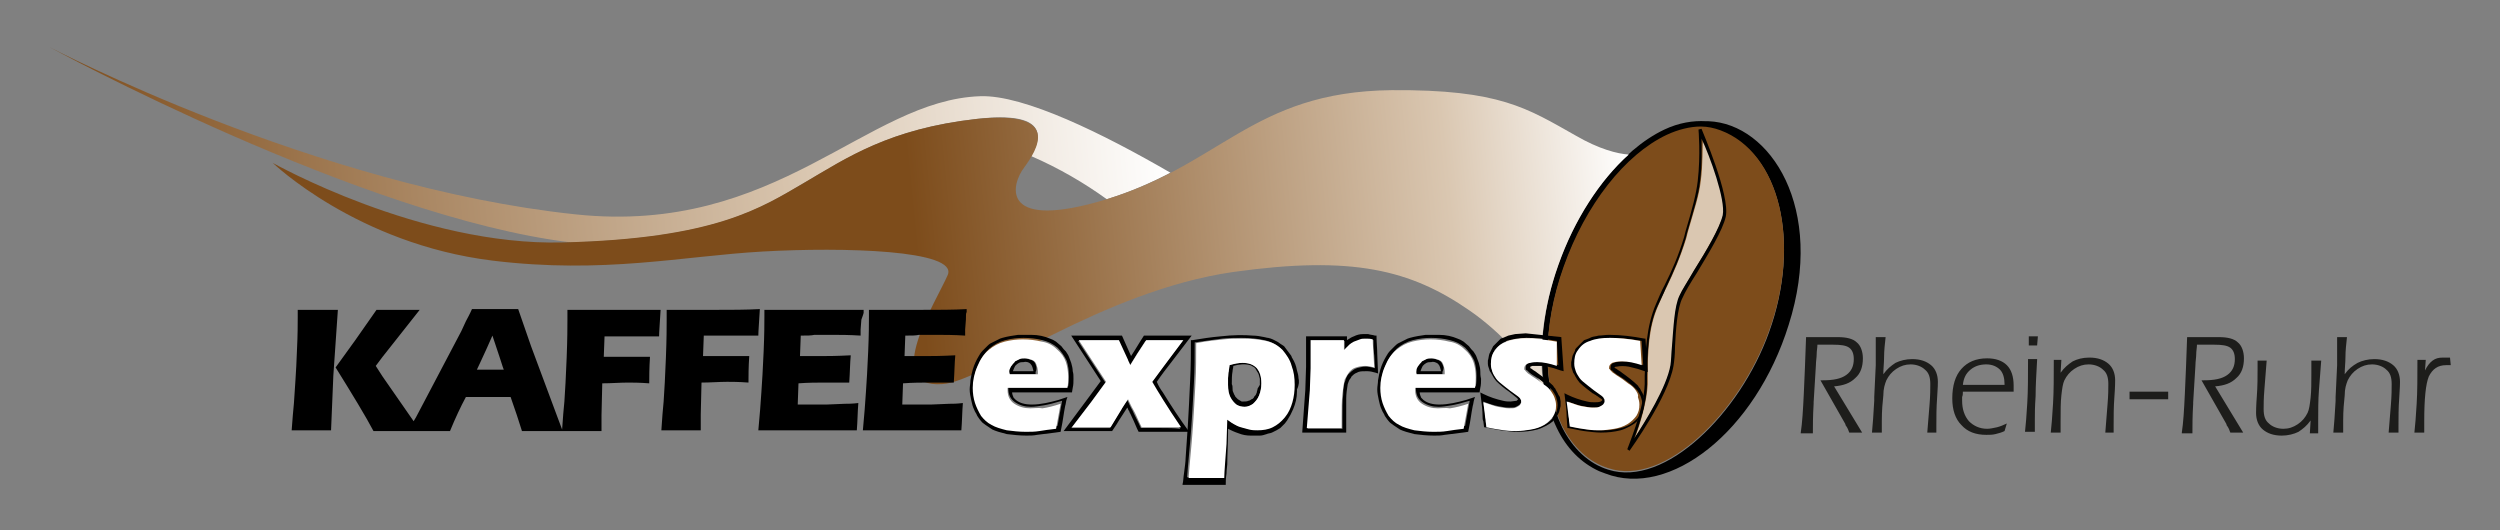 <?xml version="1.0" encoding="utf-8"?>
<!-- Generator: Adobe Illustrator 28.7.1, SVG Export Plug-In . SVG Version: 9.03 Build 54978)  -->
<svg version="1.1" id="Ebene_1" xmlns="http://www.w3.org/2000/svg" xmlns:xlink="http://www.w3.org/1999/xlink" x="0px" y="0px"
	 width="330px" height="70px" viewBox="0 0 330 70" style="enable-background:new 0 0 330 70;" xml:space="preserve">
<rect x="0" y="0" width="330" height="70" fill="#808080" stroke="none"/>
<style type="text/css">
	.st0{fill:#7D4C1B;}
	.st1{fill:url(#SVGID_1_);}
	.st2{fill:url(#SVGID_00000181798328859831507690000010157947378307115166_);}
	.st3{fill:#DAC7B1;}
	.st4{fill:#FFFFFF;}
	.st5{fill:#1D1D1B;}
</style>
<g>
	<g>
		<path d="M225.5,16c-0.1,0-0.2,0-0.3,0c-1.7-0.1-3.6,0.2-5.5,1.1c-5.7,2.7-11,9.5-14,17.8c-2.8,8-2.9,16-0.2,21.6
			c1.3,2.7,3.2,4.6,5.6,5.7c0.3,0.1,0.5,0.2,0.8,0.3c8.5,3.3,19.8-5.5,24.2-19.6C241,27.5,233.7,16.3,225.5,16z M233.5,43.9
			c-3.8,10.6-13.7,20.5-21.2,18.1c-2.6-0.8-4.7-2.8-6.1-5.6c-2.6-5.4-2.6-13.2,0.2-21c2.9-8.2,8.1-14.8,13.6-17.4
			c1.6-0.7,3.1-1.1,4.5-1.1c0.9,0,1.8,0.2,2.6,0.5C234.9,20.1,237.8,32,233.5,43.9z"/>
		<path class="st0" d="M227.1,17.2c-0.8-0.3-1.7-0.5-2.6-0.5c-1.4,0-3,0.4-4.5,1.1c-5.5,2.6-10.7,9.2-13.6,17.4
			c-2.8,7.8-2.8,15.6-0.2,21c1.4,2.8,3.5,4.8,6.1,5.6c7.5,2.5,17.4-7.5,21.2-18.1C237.8,32,234.9,20.1,227.1,17.2z"/>
		<g>
			<linearGradient id="SVGID_1_" gradientUnits="userSpaceOnUse" x1="7.563" y1="23.139" x2="153.075" y2="8.56">
				<stop  offset="0" style="stop-color:#7D4C1B"/>
				<stop  offset="0.676" style="stop-color:#DAC7B1"/>
				<stop  offset="1" style="stop-color:#FFFFFF"/>
			</linearGradient>
			<path class="st1" d="M106.2,24.1c5.7-3.3,11.2-7.1,22.7-8.4c9.4-1.1,8.7,2.4,7.2,4.9c3.7,1.6,7.1,3.6,10,5.7
				c3.2-1,5.9-2.2,8.4-3.5c-8.8-5.1-19.3-10.3-25.1-10.1c-15.1,0.5-26.8,18.4-53.4,15.6C41.7,24.7,6.5,6.2,6.5,6.2
				S47.8,28.7,75.4,32C94.7,31.4,100.6,27.4,106.2,24.1z"/>
			
				<linearGradient id="SVGID_00000058567848447031191680000012525674401424964283_" gradientUnits="userSpaceOnUse" x1="37.462" y1="44.485" x2="215.608" y2="26.636">
				<stop  offset="0.47" style="stop-color:#7D4C1B"/>
				<stop  offset="0.865" style="stop-color:#DAC7B1"/>
				<stop  offset="1" style="stop-color:#FFFFFF"/>
			</linearGradient>
			<path style="fill:url(#SVGID_00000058567848447031191680000012525674401424964283_);" d="M205.7,35c2.1-6,5.5-11.2,9.3-14.6
				c-1.5-0.1-3.9-0.7-7-2.5c-6.4-3.6-10-6.1-24.3-6c-18.7,0.2-22.6,10.3-39,14.8c-12.7,3.5-11.2-2.4-9.5-4.6
				c1.6-2.2,5.2-7.6-6.3-6.4c-11.5,1.3-17.1,5.1-22.7,8.4c-5.7,3.3-11.7,7.4-31.9,7.9c-18.8,0.5-38.3-10.5-38.3-10.5
				S47.1,32.2,65,34.4c14.7,1.8,25.1-0.6,35.7-1.2c10.6-0.6,25.8-0.2,24.4,3.1c-1.4,3.3-8.9,15-0.7,14.4c5.3-0.3,21-12.3,38.4-14.8
				c15.7-2.2,23.4-0.3,31.2,5.1c4.2,2.9,7.5,6.8,9.7,9.9C203.1,46.1,203.7,40.6,205.7,35z"/>
			<g>
				<path class="st3" d="M224.5,23.9c-0.2,1.8-0.8,3.6-1.7,6.7l-0.2,0.8c-0.8,2.6-1.6,4.4-2.6,6.5c-0.4,0.7-0.7,1.5-1.1,2.4
					c-1.3,2.9-1.4,6.2-1.4,9.3c0,0.4,0,0.7,0,1.1c-0.1,2.3-1,5.3-1.7,7.1c1.5-2.3,4.3-6.7,4.8-9.7c0.1-0.5,0.1-1.4,0.2-2.5
					c0.2-2.3,0.3-5.2,1-6.7c0.3-0.7,1.1-1.9,1.9-3.3c1.5-2.5,3.4-5.6,3.8-7.3c0.5-2-1.7-7.8-2.7-10.2
					C224.7,19.5,224.8,21.7,224.5,23.9z"/>
				<path d="M224.6,17l-0.4,0.1c0,0,0.3,3.3-0.1,6.8c-0.2,1.7-0.7,3.6-1.6,6.6l-0.2,0.8c-0.8,2.6-1.6,4.4-2.6,6.4
					c-0.4,0.7-0.7,1.5-1.1,2.4c-1.3,3-1.4,6.3-1.5,9.5c0,0.4,0,0.7,0,1.1c-0.1,3.4-2.3,8.5-2.3,8.6l0.3,0.2
					c0.2-0.3,5.1-7.1,5.8-11.2c0.1-0.6,0.2-1.5,0.2-2.5c0.1-2.2,0.3-5.2,1-6.5c0.3-0.7,1-1.9,1.9-3.3c1.5-2.5,3.4-5.6,3.8-7.4
					C228.4,25.8,224.7,17.3,224.6,17z M227.4,28.4c-0.4,1.7-2.2,4.8-3.8,7.3c-0.8,1.4-1.6,2.6-1.9,3.3c-0.7,1.4-0.8,4.3-1,6.7
					c-0.1,1-0.1,1.9-0.2,2.5c-0.5,2.9-3.3,7.4-4.8,9.7c0.7-1.8,1.7-4.9,1.7-7.1c0-0.4,0-0.7,0-1.1c0.1-3.2,0.1-6.4,1.4-9.3
					c0.4-0.9,0.8-1.6,1.1-2.4c1-2.1,1.8-3.9,2.6-6.5l0.2-0.8c0.9-3.1,1.5-4.9,1.7-6.7c0.3-2.3,0.2-4.4,0.2-5.7
					C225.7,20.6,227.8,26.4,227.4,28.4z"/>
			</g>
			<path d="M216.9,52.1c-0.1-0.3-0.3-0.5-0.4-0.8c-0.1-0.1-0.2-0.2-0.3-0.4c-0.6-0.6-1.4-1.2-2.1-1.7c-0.2-0.2-0.5-0.3-0.7-0.5
				l-0.2-0.1c0,0-0.1-0.1-0.1-0.1c0,0,0,0,0,0c0.1-0.1,0.2-0.1,0.3-0.1c0.5-0.1,1-0.1,1.6,0c0.4,0.1,0.8,0.2,1.2,0.3
				c0.3,0.1,0.6,0.2,0.9,0.3l0.4,0.1l-0.3-4.4l-0.1,0c-1.6-0.3-3.1-0.5-4.7-0.5c-0.5,0-1,0.1-1.4,0.1c-0.3,0.1-0.6,0.1-0.9,0.2
				c-0.2,0.1-0.4,0.2-0.7,0.3l-0.3,0.1l-0.2,0.2l-0.2,0.2l-0.2,0.2l-0.2,0.2l-0.2,0.2c-0.1,0.1-0.2,0.2-0.2,0.4
				c-0.1,0.2-0.2,0.4-0.3,0.6c-0.1,0.3-0.1,0.6-0.2,0.9c0,0.1,0,0.3,0,0.4c0,0.3,0.1,0.5,0.2,0.8c0,0.1,0.1,0.3,0.2,0.4
				c0.1,0.2,0.2,0.4,0.4,0.7c0.1,0.1,0.2,0.3,0.3,0.4c0.5,0.5,1.2,1,1.7,1.4l0.2,0.1c0.1,0.1,0.2,0.1,0.3,0.2
				c0.2,0.1,0.4,0.3,0.6,0.4l0,0c0.1,0.1,0.2,0.1,0.2,0.2c0,0.1-0.1,0.1-0.2,0.2c-0.3,0.1-0.5,0.1-0.8,0.1c-0.3,0-0.6,0-1-0.1
				c-0.9-0.2-1.8-0.5-2.6-0.9l-0.4-0.2l0.1,0.8c0.1,0.8,0.2,1.6,0.2,2.4l0.1,1.4l0.1,0c0.6,0.1,1.4,0.3,2.1,0.4
				c0.8,0.1,1.6,0.2,2.2,0.2c1,0,1.8-0.1,2.6-0.3c0.4-0.1,0.8-0.3,1.2-0.5c0.2-0.1,0.3-0.2,0.5-0.3l0.4-0.3l0.3-0.4l0.3-0.4l0.2-0.4
				l0.1-0.4l0.1-0.4c0-0.2,0-0.4,0-0.6c0-0.2,0-0.4-0.1-0.6C217,52.4,217,52.2,216.9,52.1z M211.4,56.8c-0.4,0-1,0-1.7-0.1
				c-0.7-0.1-1.4-0.2-2.3-0.4c0-0.3-0.1-0.7-0.1-1c0-0.4-0.1-0.9-0.2-1.5l-0.1-0.8c0.7,0.3,1.4,0.5,1.9,0.6c0.5,0.1,1,0.2,1.5,0.2
				c0.4,0,0.7,0,0.9-0.1c0.2-0.1,0.4-0.2,0.5-0.3c0.1-0.1,0.2-0.3,0.2-0.4c0-0.1,0-0.2-0.1-0.4c-0.1-0.1-0.3-0.3-0.5-0.5
				c-0.6-0.5-1.2-0.9-1.6-1.2c-0.5-0.4-0.8-0.7-1.1-1c-0.2-0.3-0.4-0.6-0.5-0.9c-0.1-0.3-0.2-0.7-0.2-1c0-0.6,0.2-1.2,0.5-1.8
				c0.4-0.5,0.9-0.9,1.6-1.2c0.7-0.2,1.6-0.4,2.6-0.4c1,0,2.4,0.1,4,0.4l0.2,3.2c-0.9-0.4-1.8-0.5-2.6-0.5c-0.6,0-1,0.1-1.3,0.2
				c-0.3,0.1-0.4,0.3-0.4,0.6c0,0.1,0,0.2,0,0.2c0,0.1,0.1,0.2,0.2,0.2c0.1,0.1,0.2,0.2,0.3,0.3c0.1,0.1,0.4,0.3,0.9,0.6
				c0.5,0.3,0.8,0.6,1.1,0.8c0.4,0.3,0.7,0.6,1,0.9c0.2,0.3,0.4,0.6,0.5,0.9c0.1,0.3,0.2,0.7,0.2,1c0,0.5-0.1,1-0.4,1.5
				c-0.3,0.4-0.7,0.8-1.2,1.1c-0.5,0.3-1.1,0.5-1.7,0.6C212.7,56.8,212.1,56.8,211.4,56.8z"/>
			<path d="M153.5,51.8c-0.3-0.4-0.6-0.9-0.8-1.4c0.6-0.9,1.3-1.8,2-2.7l2.6-3.4l-1.3,0c-1.8,0-3.4,0-5,0l0,0l0,0
				c-0.6,0.9-1.1,1.8-1.7,2.7l-1.2-2.7l0,0l-0.1,0c-0.3,0-0.5,0-0.8,0c-1.9,0-3.9,0-5.6,0l-0.2,0l3.9,6l-1.7,2.3l-3.2,4.3l0.6,0
				c0.9,0,1.8,0,2.7,0c1.1,0,2.1,0,3.1,0l0,0l0,0c0.2-0.3,0.4-0.6,0.6-0.9c0.4-0.7,0.9-1.4,1.4-2.2c0.1,0.1,0.1,0.3,0.2,0.4
				c0.1,0.1,0.1,0.3,0.2,0.4c0.3,0.6,0.6,1.3,0.9,2l0.2,0.4l0.1,0c0.7,0,1.6,0,2.5,0c1.3,0,2.6,0,3.9,0l0.2,0l-0.1-0.1
				C155.8,55.4,154.6,53.6,153.5,51.8z M153.3,56.5c-1,0-1.9,0-2.7,0c-0.5-1.1-0.9-1.8-1.1-2.3c-0.3-0.5-0.5-1-0.7-1.4l-0.4,0.6
				c-0.1,0.2-0.3,0.5-0.5,0.8l-1.4,2.3c-0.8,0-1.6,0-2.4,0c-0.9,0-1.8,0-2.7,0l2.6-3.4l1.9-2.6l-3.6-5.5c1.1,0,2.1,0,2.8,0
				c1,0,1.8,0,2.5,0l1.2,2.6c0.1,0.2,0.2,0.4,0.3,0.7c0.6-1,1.3-2.1,2.1-3.3c0.7,0,1.5,0,2.4,0c0.9,0,1.7,0,2.5,0l-1.8,2.4
				c-0.4,0.5-1.1,1.5-2.3,3.1c0.7,1.2,2,3.2,3.8,6.1C155,56.5,154.2,56.5,153.3,56.5z"/>
			<path d="M205.7,52.1c-0.1-0.3-0.3-0.5-0.4-0.8c-0.1-0.1-0.2-0.2-0.3-0.4c-0.6-0.6-1.4-1.2-2.1-1.7c-0.2-0.2-0.5-0.3-0.7-0.5
				l-0.2-0.1l0-0.2c0.1,0,0.2-0.1,0.3-0.1l1.6,0l1.2,0.3c0.3,0.1,0.6,0.2,0.9,0.3l0.4,0.1l-0.3-4.4l0-0.1l-4.7-0.5l-1.4,0.1
				l-0.9,0.2l-0.7,0.3l-0.3,0.1l-0.2,0.2l-0.2,0.2l-0.2,0.2l-0.2,0.2l-0.2,0.2l-0.2,0.4l-0.3,0.6c-0.1,0.3-0.1,0.6-0.2,0.9
				c0,0.1,0,0.3,0,0.4c0,0.3,0.1,0.5,0.2,0.8c0,0.1,0.1,0.3,0.2,0.4l0.4,0.7c0.1,0.1,0.2,0.3,0.3,0.4c0.5,0.5,1.1,1,1.7,1.4l1,0.8
				l0,0c0.1,0.1,0.1,0.1,0.2,0.2l-0.2,0.2l-0.8,0.1c-0.3,0-0.6,0-1-0.1c-0.9-0.2-1.8-0.5-2.6-0.9l-0.4-0.2l0.1,0.8
				c0.1,0.8,0.2,1.6,0.2,2.4c0,0.2,0,0.4,0.1,0.6l0.1,0.8l0.1,0c0.6,0.1,1.4,0.3,2.1,0.4c0.8,0.1,1.6,0.2,2.2,0.2
				c1,0,1.8-0.1,2.6-0.3c0.4-0.1,0.8-0.3,1.2-0.5l0.5-0.3l0.4-0.3l0.3-0.4l0.3-0.4l0.2-0.4l0.1-0.4l0.1-0.4l0-0.6l-0.1-0.6
				L205.7,52.1z M200.2,56.8c-0.4,0-1,0-1.7-0.1c-0.7-0.1-1.4-0.2-2.3-0.4c0-0.3-0.1-0.7-0.1-1c0-0.4-0.1-0.9-0.2-1.5l-0.1-0.8
				c0.7,0.3,1.4,0.5,1.9,0.6c0.5,0.1,1,0.2,1.5,0.2c0.4,0,0.7,0,0.9-0.1c0.2-0.1,0.4-0.2,0.5-0.3c0.1-0.1,0.2-0.3,0.2-0.4
				c0-0.1,0-0.2-0.1-0.4c-0.1-0.1-0.3-0.3-0.5-0.5c-0.6-0.5-1.2-0.9-1.6-1.2c-0.5-0.4-0.8-0.7-1.1-1c-0.2-0.3-0.4-0.6-0.5-0.9
				c-0.1-0.3-0.2-0.7-0.2-1c0-0.6,0.2-1.2,0.5-1.8c0.4-0.5,0.9-0.9,1.6-1.2c0.7-0.2,1.6-0.4,2.6-0.4c1,0,2.4,0.1,4,0.4l0.2,3.2
				c-0.9-0.4-1.8-0.5-2.6-0.5c-0.6,0-1,0.1-1.3,0.2c-0.3,0.1-0.4,0.3-0.4,0.6c0,0.1,0,0.2,0,0.2c0,0.1,0.1,0.2,0.2,0.2
				c0.1,0.1,0.2,0.2,0.3,0.3c0.1,0.1,0.4,0.3,0.9,0.6c0.5,0.3,0.8,0.6,1.1,0.8c0.4,0.3,0.7,0.6,1,0.9c0.2,0.3,0.4,0.6,0.5,0.9
				c0.1,0.3,0.2,0.7,0.2,1c0,0.5-0.1,1-0.4,1.5c-0.3,0.4-0.7,0.8-1.2,1.1c-0.5,0.3-1.1,0.5-1.7,0.6
				C201.5,56.8,200.9,56.8,200.2,56.8z"/>
			<path d="M181.8,46.8c0-0.8-0.1-1.6-0.1-2.4l0-0.1l-0.2,0c-0.3-0.1-0.6-0.1-0.9-0.2c-0.2,0-0.5,0-0.7,0c-0.4,0-0.8,0.1-1.2,0.3
				c-0.3,0.1-0.6,0.3-0.9,0.5l0-0.5l-0.2,0c-0.5,0-1,0-1.5,0c-1.2,0-2.5,0-3.6,0l-0.1,0l0,0.1c0,0.6,0,1.2,0,1.8c0,0.6,0,1.3,0,2.1
				l-0.1,3.1l-0.4,5.5l0,0.1l0.2,0c0.8,0,1.6,0,2.4,0c1,0,2.1,0,3.1,0l0.1,0l0-1c0-1.1,0-2.2,0-3.5c0-0.6,0.1-1.3,0.2-1.9
				c0.1-0.3,0.2-0.6,0.4-0.8l0.1-0.2c0.2-0.2,0.4-0.4,0.7-0.5l0.2-0.1c0.3-0.1,0.6-0.1,1-0.1l0.2,0c0.4,0,0.7,0.1,1.1,0.2l0.3,0.1
				L181.8,46.8z M177.6,50.2c-0.2,0.4-0.3,1-0.3,1.9c-0.1,0.9-0.1,1.9-0.1,3c0,0.4,0,0.9,0,1.5c-0.7,0-1.5,0-2.2,0
				c-0.7,0-1.5,0-2.4,0l0.4-5l0.1-2.9c0-0.5,0-1.1,0-1.6c0-0.5,0-1.2,0-2.1c0.9,0,1.6,0,2.2,0c0.6,0,1.4,0,2.2,0l0,1.3
				c0.3-0.3,0.5-0.6,0.7-0.7c0.2-0.2,0.4-0.3,0.6-0.4c0.2-0.1,0.5-0.2,0.8-0.3c0.3-0.1,0.5-0.1,0.8-0.1c0.3,0,0.6,0,0.9,0.1
				c0,0.8,0,1.5,0.1,2l0.1,1.7c-0.4-0.1-0.8-0.2-1.2-0.2c-0.5,0-0.8,0.1-1.2,0.2c-0.3,0.1-0.6,0.3-0.9,0.6
				C177.9,49.4,177.7,49.8,177.6,50.2z"/>
			<g>
				<path d="M165.9,48.6c-0.4-0.5-1-0.7-1.9-0.7c-0.5,0-1.1,0.1-1.7,0.3c-0.1,0.3-0.1,0.6-0.1,0.8c0,0.2,0,0.5-0.1,0.9
					c0,0.4,0,0.7,0,0.9c0,0.6,0.1,1.1,0.3,1.6c0.2,0.4,0.5,0.7,0.8,1c0.3,0.2,0.7,0.3,1.1,0.3c0.4,0,0.8-0.1,1.1-0.4
					c0.3-0.2,0.6-0.6,0.8-1.1c0.2-0.5,0.3-1,0.3-1.6C166.5,49.7,166.3,49.1,165.9,48.6z M166,51.3c0,0.2-0.1,0.3-0.1,0.5
					c-0.1,0.2-0.1,0.3-0.2,0.4c-0.1,0.1-0.2,0.2-0.2,0.3c-0.1,0.1-0.2,0.2-0.3,0.2c-0.1,0.1-0.3,0.2-0.4,0.2
					c-0.2,0.1-0.4,0.1-0.7,0.1l-0.2,0c-0.2-0.1-0.3-0.2-0.5-0.3l-0.2-0.2c-0.1-0.1-0.2-0.2-0.2-0.3c-0.1-0.1-0.1-0.2-0.2-0.4
					c-0.1-0.2-0.1-0.3-0.1-0.5c0-0.2,0-0.4-0.1-0.6c0-0.6,0-1.2,0.1-1.7c0-0.2,0.1-0.5,0.1-0.7c0.7-0.2,1.5-0.3,2.2-0.1
					c0.1,0,0.2,0.1,0.4,0.2c0.2,0.1,0.3,0.2,0.4,0.4c0.1,0.2,0.2,0.3,0.3,0.5c0.1,0.2,0.1,0.4,0.2,0.7c0,0.3,0,0.5,0,0.8L166,51.3z"
					/>
			</g>
			<path d="M171.4,49.9c0-0.3-0.1-0.7-0.2-1c-0.1-0.6-0.3-1.1-0.6-1.6c-0.1-0.1-0.1-0.3-0.2-0.4c-0.3-0.4-0.6-0.8-0.9-1.2l-0.3-0.2
				c-0.2-0.1-0.4-0.3-0.6-0.4c-0.4-0.2-0.7-0.4-1.2-0.5c-0.2,0-0.4-0.1-0.5-0.1c-0.5-0.1-1-0.2-1.5-0.2c-1.2-0.1-2.6-0.1-4.3,0.1
				c-1.2,0.1-2.5,0.3-3.7,0.5l-0.2,0l0,0.1c0,1.4,0,3.3-0.1,5.2c-0.1,2.2-0.2,4.3-0.3,5.9c-0.1,1.5-0.2,3-0.3,4.4
				c0,0.4-0.1,1.1-0.2,1.9c-0.1,0.6-0.1,1.2-0.2,1.5l0,0.1l0.5,0c0.5,0,1,0,1.6,0c1.1,0,2.3,0,3.4,0l0.2,0v-0.1c0-0.2,0-0.8,0.1-1.4
				c0-0.5,0.1-1,0.1-1.2c0-1.3,0.1-2.7,0.1-4l0-0.7c0.4,0.2,0.8,0.4,1.4,0.6c0.5,0.2,1,0.3,1.6,0.3c0.4,0,0.8,0,1.2,0
				c0.3,0,0.6-0.1,0.9-0.2c0.2-0.1,0.5-0.1,0.7-0.2c0.2-0.1,0.4-0.2,0.6-0.3l0.5-0.3c0.2-0.2,0.4-0.4,0.6-0.6l0.3-0.4
				c0.1-0.2,0.2-0.3,0.3-0.5c0.2-0.3,0.3-0.6,0.5-1c0.3-0.7,0.5-1.5,0.5-2.3l0-0.3C171.5,50.8,171.5,50.3,171.4,49.9z M161.7,58.5
				c-0.1,1.5-0.3,3.8-0.3,4.5c-0.9,0-1.6,0-2.3,0c-0.5,0-1.3,0-2.4,0c0.1-1.5,0.4-4.4,0.5-5.9c0.2-2.6,0.3-4.9,0.4-6.6
				c0.1-1.8,0.1-3.6,0.1-5.3c1.5-0.2,2.7-0.4,3.6-0.5c0.9-0.1,1.7-0.1,2.6-0.1c1.1,0,2.1,0.1,3,0.3c0.9,0.2,1.7,0.6,2.2,1.2
				c0.6,0.6,1,1.3,1.3,2.1c0.3,0.8,0.4,1.6,0.4,2.5c0,0.8-0.1,1.6-0.3,2.3c-0.2,0.7-0.6,1.4-1,2c-0.5,0.6-1,1-1.6,1.3
				c-0.6,0.3-1.3,0.4-2,0.4c-0.4,0-0.8,0-1.1-0.1c-0.4-0.1-0.8-0.2-1.1-0.3c-0.4-0.1-0.7-0.3-0.9-0.4c-0.2-0.1-0.5-0.3-0.9-0.6
				L161.7,58.5z"/>
			<path class="st4" d="M205.5,45.1c-1.6-0.3-3-0.4-4-0.4c-1,0-1.9,0.1-2.6,0.4c-0.7,0.2-1.2,0.6-1.6,1.2c-0.4,0.5-0.5,1.1-0.5,1.8
				c0,0.4,0.1,0.7,0.2,1c0.1,0.3,0.3,0.6,0.5,0.9c0.2,0.3,0.6,0.6,1.1,1c0.5,0.4,1,0.8,1.6,1.2c0.3,0.2,0.5,0.4,0.5,0.5
				c0.1,0.1,0.1,0.2,0.1,0.4c0,0.1-0.1,0.3-0.2,0.4c-0.1,0.1-0.3,0.2-0.5,0.3c-0.2,0.1-0.5,0.1-0.9,0.1c-0.4,0-0.9-0.1-1.5-0.2
				c-0.5-0.1-1.2-0.4-1.9-0.6l0.1,0.8c0.1,0.6,0.1,1.1,0.2,1.5c0,0.4,0.1,0.7,0.1,1c0.9,0.2,1.6,0.3,2.3,0.4
				c0.7,0.1,1.2,0.1,1.7,0.1c0.6,0,1.3-0.1,1.9-0.2c0.6-0.1,1.2-0.3,1.7-0.6c0.5-0.3,0.9-0.7,1.2-1.1c0.3-0.5,0.4-0.9,0.4-1.5
				c0-0.4-0.1-0.7-0.2-1c-0.1-0.3-0.3-0.6-0.5-0.9c-0.2-0.3-0.5-0.6-1-0.9c-0.3-0.2-0.6-0.5-1.1-0.8c-0.5-0.3-0.7-0.5-0.9-0.6
				c-0.1-0.1-0.2-0.2-0.3-0.3c-0.1-0.1-0.1-0.2-0.2-0.2c0-0.1,0-0.2,0-0.2c0-0.2,0.1-0.4,0.4-0.6c0.3-0.1,0.7-0.2,1.3-0.2
				c0.8,0,1.7,0.2,2.6,0.5L205.5,45.1z"/>
			<path class="st4" d="M215.9,51.5c-0.2-0.3-0.5-0.6-1-0.9c-0.3-0.2-0.6-0.5-1.1-0.8c-0.5-0.3-0.7-0.5-0.9-0.6
				c-0.1-0.1-0.2-0.2-0.3-0.3c-0.1-0.1-0.1-0.2-0.2-0.2c0-0.1,0-0.2,0-0.2c0-0.2,0.1-0.4,0.4-0.6c0.3-0.1,0.7-0.2,1.3-0.2
				c0.8,0,1.7,0.2,2.6,0.5l-0.2-3.2c-1.6-0.3-3-0.4-4-0.4c-1,0-1.9,0.1-2.6,0.4c-0.7,0.2-1.2,0.6-1.6,1.2c-0.4,0.5-0.5,1.1-0.5,1.8
				c0,0.4,0.1,0.7,0.2,1c0.1,0.3,0.3,0.6,0.5,0.9c0.2,0.3,0.6,0.6,1.1,1c0.5,0.4,1,0.8,1.6,1.2c0.3,0.2,0.5,0.4,0.5,0.5
				c0.1,0.1,0.1,0.2,0.1,0.4c0,0.1-0.1,0.3-0.2,0.4c-0.1,0.1-0.3,0.2-0.5,0.3c-0.2,0.1-0.5,0.1-0.9,0.1c-0.4,0-0.9-0.1-1.5-0.2
				c-0.5-0.1-1.2-0.4-1.9-0.6l0.1,0.8c0.1,0.6,0.1,1.1,0.2,1.5c0,0.4,0.1,0.7,0.1,1c0.9,0.2,1.6,0.3,2.3,0.4
				c0.7,0.1,1.2,0.1,1.7,0.1c0.6,0,1.3-0.1,1.9-0.2c0.6-0.1,1.2-0.3,1.7-0.6c0.5-0.3,0.9-0.7,1.2-1.1c0.3-0.5,0.4-0.9,0.4-1.5
				c0-0.4-0.1-0.7-0.2-1C216.3,52.1,216.1,51.8,215.9,51.5z"/>
			<path class="st4" d="M152.1,50.4c1.2-1.6,1.9-2.6,2.3-3.1l1.8-2.4c-0.8,0-1.6,0-2.5,0c-0.9,0-1.7,0-2.4,0
				c-0.8,1.2-1.5,2.3-2.1,3.3c-0.1-0.3-0.3-0.6-0.3-0.7l-1.2-2.6c-0.6,0-1.5,0-2.5,0c-0.8,0-1.7,0-2.8,0l3.6,5.5l-1.9,2.6l-2.6,3.4
				c0.9,0,1.8,0,2.7,0c0.8,0,1.6,0,2.4,0l1.4-2.3c0.2-0.4,0.4-0.6,0.5-0.8l0.4-0.6c0.2,0.4,0.4,0.9,0.7,1.4c0.3,0.5,0.6,1.3,1.1,2.3
				c0.8,0,1.7,0,2.7,0c0.8,0,1.7,0,2.5,0C154,53.6,152.8,51.6,152.1,50.4z"/>
			<path class="st4" d="M181.2,44.8c-0.3-0.1-0.6-0.1-0.9-0.1c-0.3,0-0.6,0-0.8,0.1c-0.3,0.1-0.5,0.2-0.8,0.3
				c-0.2,0.1-0.5,0.3-0.6,0.4c-0.2,0.2-0.4,0.4-0.7,0.7l0-1.3c-0.8,0-1.5,0-2.2,0c-0.5,0-1.3,0-2.2,0c0,0.8,0,1.5,0,2.1
				c0,0.5,0,1.1,0,1.6l-0.1,2.9l-0.4,5c0.8,0,1.6,0,2.4,0c0.7,0,1.5,0,2.2,0c0-0.6,0-1.1,0-1.5c0-1.1,0-2.1,0.1-3
				c0.1-0.9,0.2-1.5,0.3-1.9c0.2-0.4,0.4-0.7,0.6-1c0.3-0.3,0.5-0.5,0.9-0.6c0.3-0.1,0.7-0.2,1.2-0.2c0.4,0,0.8,0.1,1.2,0.2
				l-0.1-1.7C181.3,46.3,181.2,45.6,181.2,44.8z"/>
			<path class="st4" d="M169.3,46.2c-0.6-0.6-1.3-1-2.2-1.2c-0.9-0.2-1.9-0.3-3-0.3c-0.9,0-1.7,0-2.6,0.1c-0.9,0.1-2.1,0.2-3.6,0.5
				c0,1.8,0,3.5-0.1,5.3c-0.1,1.8-0.2,4-0.4,6.6c-0.1,1.5-0.4,4.3-0.5,5.9c1,0,1.8,0,2.4,0c0.6,0,1.4,0,2.3,0c0-0.7,0.2-3.1,0.3-4.5
				l0.1-3.2c0.4,0.3,0.7,0.5,0.9,0.6c0.2,0.1,0.5,0.3,0.9,0.4c0.4,0.1,0.7,0.2,1.1,0.3c0.4,0.1,0.8,0.1,1.1,0.1c0.7,0,1.4-0.1,2-0.4
				c0.6-0.3,1.1-0.7,1.6-1.3c0.5-0.6,0.8-1.3,1-2c0.2-0.7,0.3-1.5,0.3-2.3c0-0.9-0.1-1.7-0.4-2.5C170.3,47.5,169.8,46.8,169.3,46.2z
				 M166.2,52.2c-0.2,0.5-0.5,0.8-0.8,1.1c-0.3,0.2-0.7,0.4-1.1,0.4c-0.4,0-0.8-0.1-1.1-0.3c-0.3-0.2-0.6-0.6-0.8-1
				c-0.2-0.4-0.3-0.9-0.3-1.6c0-0.2,0-0.5,0-0.9c0-0.4,0-0.7,0.1-0.9c0-0.2,0.1-0.5,0.1-0.8c0.7-0.2,1.2-0.3,1.7-0.3
				c0.8,0,1.4,0.2,1.9,0.7c0.4,0.5,0.6,1.1,0.6,2C166.5,51.2,166.4,51.7,166.2,52.2z"/>
			<path d="M195.4,49c0-0.4-0.1-0.7-0.2-1.1c-0.1-0.3-0.2-0.5-0.3-0.8c-0.1-0.3-0.3-0.5-0.4-0.7c-0.2-0.2-0.4-0.4-0.6-0.7
				c-0.2-0.2-0.5-0.4-0.7-0.6c-0.3-0.2-0.5-0.3-0.8-0.4c-0.7-0.3-1.5-0.5-2.5-0.5c-0.6,0-1.1,0-1.7,0c-0.7,0.1-1.4,0.2-2.1,0.4
				l-0.3,0.1c-0.4,0.2-0.8,0.4-1.2,0.6c-0.2,0.1-0.4,0.3-0.5,0.4c-0.2,0.2-0.4,0.4-0.6,0.6c-0.2,0.2-0.4,0.5-0.5,0.7
				c-0.3,0.5-0.6,1.1-0.8,1.8l-0.1,0.4c-0.1,0.3-0.1,0.6-0.2,1c0,0.4-0.1,0.8-0.1,1.2c0,0.5,0.1,0.9,0.2,1.4
				c0.1,0.5,0.2,0.9,0.4,1.3c0.1,0.3,0.3,0.5,0.4,0.8c0.2,0.3,0.4,0.6,0.7,0.9l0.4,0.3c0.3,0.2,0.6,0.4,0.9,0.6
				c0.2,0.1,0.5,0.2,0.8,0.3c0.4,0.1,0.7,0.2,1.1,0.3c0.8,0.1,1.7,0.2,2.6,0.2c0.5,0,0.9,0,1.4-0.1c0.7-0.1,1.5-0.2,2.4-0.3l0.7-0.1
				l0.1-0.5c0.2-0.9,0.3-1.9,0.5-2.9c0.1-0.3,0.1-0.6,0.2-0.9l0.1-0.3l-1.2,0.4c-1.1,0.3-2.3,0.6-3.5,0.6c-0.9,0-1.6-0.2-2.1-0.6
				c-0.1-0.1-0.2-0.2-0.3-0.3c-0.1-0.2-0.2-0.5-0.2-0.7l7.8,0h0.1l0.1-0.6c0.1-0.4,0.1-0.8,0.1-1.2C195.4,49.6,195.4,49.3,195.4,49z
				 M186.8,56.6c-0.8-0.1-1.4-0.3-2-0.7c-0.5-0.3-1-0.7-1.4-1.2c-0.4-0.5-0.7-1-0.8-1.7c-0.2-0.6-0.3-1.3-0.3-2c0-1,0.2-1.9,0.6-2.8
				c0.4-0.9,0.9-1.6,1.5-2.2c0.6-0.5,1.3-0.9,2.1-1.1c0.8-0.2,1.6-0.3,2.4-0.3c0.9,0,1.7,0.1,2.5,0.3c0.8,0.2,1.4,0.5,2,1
				c0.5,0.5,0.9,1.1,1.2,1.7c0.2,0.6,0.3,1.3,0.3,2c0,0.4,0,0.9-0.1,1.4l-7.9,0c0,0.1,0,0.2,0,0.3c0,0.8,0.3,1.4,0.9,1.8
				c0.6,0.4,1.3,0.6,2.1,0.6c0.5,0,1.1-0.1,1.7-0.2c0.6-0.1,1.4-0.3,2.4-0.6c-0.1,0.5-0.3,1.6-0.6,3.3c-0.9,0.2-1.6,0.3-2.2,0.3
				c-0.6,0.1-1.2,0.1-1.8,0.1C188.4,56.8,187.5,56.8,186.8,56.6z"/>
			<g>
				<path d="M190.4,48.1c-0.1-0.3-0.3-0.5-0.6-0.6c-0.3-0.1-0.6-0.2-0.9-0.2c-0.2,0-0.4,0-0.7,0.1c-0.2,0.1-0.4,0.2-0.6,0.3
					c-0.2,0.1-0.3,0.3-0.4,0.5c-0.1,0.2-0.2,0.4-0.3,0.5c-0.1,0.2-0.1,0.4-0.2,0.7h3.7c0-0.1,0-0.2,0-0.3
					C190.6,48.7,190.6,48.4,190.4,48.1z M189.8,48L189.8,48c0.3,0.3,0.3,0.6,0.4,0.9l0,0.1h-2.7c0.1-0.3,0.2-0.5,0.3-0.7
					c0.2-0.2,0.3-0.3,0.5-0.4c0.2-0.1,0.4-0.1,0.6-0.1C189.2,47.7,189.5,47.8,189.8,48z"/>
			</g>
			<path class="st4" d="M189.8,53.9c-0.8,0-1.5-0.2-2.1-0.6c-0.6-0.4-0.9-1-0.9-1.8c0-0.1,0-0.2,0-0.3l7.9,0c0.1-0.5,0.1-1,0.1-1.4
				c0-0.7-0.1-1.4-0.3-2c-0.2-0.6-0.6-1.2-1.2-1.7c-0.5-0.5-1.2-0.9-2-1c-0.8-0.2-1.6-0.3-2.5-0.3c-0.8,0-1.6,0.1-2.4,0.3
				c-0.8,0.2-1.5,0.6-2.1,1.1c-0.6,0.5-1.1,1.2-1.5,2.2c-0.4,0.9-0.6,1.9-0.6,2.8c0,0.7,0.1,1.4,0.3,2c0.2,0.6,0.5,1.2,0.8,1.7
				c0.4,0.5,0.8,0.9,1.4,1.2c0.5,0.3,1.2,0.5,2,0.7c0.8,0.1,1.6,0.2,2.5,0.2c0.6,0,1.2,0,1.8-0.1c0.6-0.1,1.3-0.2,2.2-0.3
				c0.3-1.7,0.5-2.8,0.6-3.3c-0.9,0.3-1.7,0.5-2.4,0.6C190.8,53.8,190.3,53.9,189.8,53.9z M187,48.7c0.1-0.2,0.1-0.3,0.3-0.5
				c0.1-0.2,0.3-0.3,0.4-0.5c0.2-0.1,0.4-0.2,0.6-0.3c0.2-0.1,0.4-0.1,0.7-0.1c0.3,0,0.6,0.1,0.9,0.2c0.3,0.1,0.5,0.3,0.6,0.6
				c0.1,0.3,0.2,0.6,0.2,1c0,0.1,0,0.2,0,0.3h-3.7C186.9,49.1,187,48.9,187,48.7z"/>
			<path d="M141.6,49c0-0.4-0.1-0.7-0.2-1.1c-0.1-0.3-0.2-0.5-0.3-0.8c-0.1-0.3-0.3-0.5-0.4-0.7c-0.2-0.2-0.4-0.4-0.6-0.7
				c-0.2-0.2-0.5-0.4-0.7-0.6c-0.3-0.2-0.5-0.3-0.8-0.4c-0.7-0.3-1.5-0.5-2.5-0.5c-0.6,0-1.1,0-1.7,0c-0.7,0.1-1.4,0.2-2.1,0.4
				l-0.3,0.1c-0.4,0.2-0.8,0.4-1.2,0.6c-0.2,0.1-0.4,0.3-0.5,0.4c-0.2,0.2-0.4,0.4-0.6,0.6c-0.2,0.2-0.4,0.5-0.5,0.7
				c-0.3,0.5-0.6,1.1-0.8,1.8l-0.1,0.4c-0.1,0.3-0.1,0.6-0.2,1c0,0.4-0.1,0.8-0.1,1.2c0,0.5,0.1,0.9,0.2,1.4
				c0.1,0.5,0.2,0.9,0.4,1.3c0.1,0.3,0.3,0.5,0.4,0.8c0.2,0.3,0.4,0.6,0.7,0.9l0.4,0.3c0.3,0.2,0.6,0.4,0.9,0.6
				c0.2,0.1,0.5,0.2,0.8,0.3c0.4,0.1,0.7,0.2,1.1,0.3c0.8,0.1,1.7,0.2,2.6,0.2c0.5,0,0.9,0,1.4-0.1c0.7-0.1,1.5-0.2,2.4-0.3l0.7-0.1
				l0.1-0.5c0.2-0.9,0.3-1.9,0.5-2.9c0.1-0.3,0.1-0.6,0.2-0.9l0.1-0.3l-1.2,0.4c-1.1,0.3-2.3,0.6-3.5,0.6c-0.9,0-1.6-0.2-2.1-0.6
				c-0.1-0.1-0.2-0.2-0.3-0.3c-0.1-0.2-0.2-0.5-0.2-0.7l7.8,0h0.1l0.1-0.6c0.1-0.4,0.1-0.8,0.1-1.2C141.7,49.6,141.7,49.3,141.6,49z
				 M133,56.6c-0.8-0.1-1.4-0.3-2-0.7c-0.5-0.3-1-0.7-1.4-1.2c-0.4-0.5-0.7-1-0.8-1.7c-0.2-0.6-0.3-1.3-0.3-2c0-1,0.2-1.9,0.6-2.8
				c0.4-0.9,0.9-1.6,1.5-2.2c0.6-0.5,1.3-0.9,2.1-1.1c0.8-0.2,1.6-0.3,2.4-0.3c0.9,0,1.7,0.1,2.5,0.3c0.8,0.2,1.4,0.5,2,1
				c0.5,0.5,0.9,1.1,1.2,1.7c0.2,0.6,0.3,1.3,0.3,2c0,0.4,0,0.9-0.1,1.4l-7.9,0c0,0.1,0,0.2,0,0.3c0,0.8,0.3,1.4,0.9,1.8
				c0.6,0.4,1.3,0.6,2.1,0.6c0.5,0,1.1-0.1,1.7-0.2c0.6-0.1,1.4-0.3,2.4-0.6c-0.1,0.5-0.3,1.6-0.6,3.3c-0.9,0.2-1.6,0.3-2.2,0.3
				c-0.6,0.1-1.2,0.1-1.8,0.1C134.6,56.8,133.8,56.8,133,56.6z"/>
			<g>
				<path d="M136.7,48.1c-0.1-0.3-0.3-0.5-0.6-0.6c-0.3-0.1-0.6-0.2-0.9-0.2c-0.2,0-0.4,0-0.7,0.1c-0.2,0.1-0.4,0.2-0.6,0.3
					c-0.2,0.1-0.3,0.3-0.4,0.5c-0.1,0.2-0.2,0.4-0.3,0.5c-0.1,0.2-0.1,0.4-0.2,0.7h3.7c0-0.1,0-0.2,0-0.3
					C136.9,48.7,136.8,48.4,136.7,48.1z M136,48L136,48c0.3,0.3,0.3,0.6,0.4,0.9l0,0.1h-2.7c0.1-0.3,0.2-0.5,0.3-0.7
					c0.2-0.2,0.3-0.3,0.5-0.4c0.2-0.1,0.4-0.1,0.6-0.1C135.4,47.7,135.8,47.8,136,48z"/>
			</g>
			<path class="st4" d="M136,53.9c-0.8,0-1.5-0.2-2.1-0.6c-0.6-0.4-0.9-1-0.9-1.8c0-0.1,0-0.2,0-0.3l7.9,0c0.1-0.5,0.1-1,0.1-1.4
				c0-0.7-0.1-1.4-0.3-2c-0.2-0.6-0.6-1.2-1.2-1.7c-0.5-0.5-1.2-0.9-2-1c-0.8-0.2-1.6-0.3-2.5-0.3c-0.8,0-1.6,0.1-2.4,0.3
				c-0.8,0.2-1.5,0.6-2.1,1.1c-0.6,0.5-1.1,1.2-1.5,2.2c-0.4,0.9-0.6,1.9-0.6,2.8c0,0.7,0.1,1.4,0.3,2c0.2,0.6,0.5,1.2,0.8,1.7
				c0.4,0.5,0.8,0.9,1.4,1.2c0.5,0.3,1.2,0.5,2,0.7c0.8,0.1,1.6,0.2,2.5,0.2c0.6,0,1.2,0,1.8-0.1c0.6-0.1,1.3-0.2,2.2-0.3
				c0.3-1.7,0.5-2.8,0.6-3.3c-0.9,0.3-1.7,0.5-2.4,0.6C137.1,53.8,136.5,53.9,136,53.9z M133.3,48.7c0.1-0.2,0.1-0.3,0.3-0.5
				c0.1-0.2,0.3-0.3,0.4-0.5c0.2-0.1,0.4-0.2,0.6-0.3c0.2-0.1,0.4-0.1,0.7-0.1c0.3,0,0.6,0.1,0.9,0.2c0.3,0.1,0.5,0.3,0.6,0.6
				c0.1,0.3,0.2,0.6,0.2,1c0,0.1,0,0.2,0,0.3h-3.7C133.2,49.1,133.2,48.9,133.3,48.7z"/>
			<g>
				<path d="M42,40.9c-0.5,0-1.4,0-2.7,0v1c0,0.8,0,2.3-0.1,4.3c-0.1,3-0.3,5.3-0.4,7c-0.1,1-0.2,2.2-0.3,3.6c1.4,0,2.3,0,2.7,0
					l2.5,0l0.3-7.2l0.6-8.7C43.2,40.9,42.3,40.9,42,40.9z"/>
				<path d="M81.4,40.9c-2,0-4.2,0-6.5,0v1.3c0,0.9,0,2.5-0.1,5c-0.1,2.5-0.2,4.4-0.3,5.8c-0.1,0.9-0.2,2.2-0.3,3.7l-0.6-1.6
					l-3.5-9.4l-1.7-4.9c-0.9,0-2,0-3.1,0c-0.6,0-1.6,0-3,0c-0.3,0.7-0.6,1.2-0.8,1.6l-0.6,1.3l-6,11.4l-0.3,0.5l-4.1-5.9l-0.9-1.4
					l0.9-1.2l4.9-6.2c-1.7,0-2.7,0-2.8,0c-0.5,0-1.5,0-2.9,0l-0.7,1l-2.1,3l-2.6,3.6c2.3,3.7,4,6.5,5,8.4c1.5,0,2.5,0,3.2,0l1.4,0
					l0,0c0.2,0,0.4,0,0.6,0l0.8,0l0,0c0.6,0,1.1,0,1.4,0c0.3,0,1.2,0,2.7,0c0.7-1.7,1.4-3.2,2.1-4.5h5.9c0.6,1.7,1.1,3.2,1.5,4.5
					c1.3,0,2.2,0,2.9,0c0.3,0,1.1,0,2.4,0c0,0,0,0,0,0c0,0,0,0,0,0c0,0,0,0,0,0l0,0c1.6,0,2.5,0,2.7,0l2.5,0v-0.5l0-1.6l0.1-4.2
					c1.2,0,2.3-0.1,3.4-0.1c0.6,0,1.5,0,2.8,0.1c0-0.8,0-2,0.1-3.5c-1.1,0-2,0-2.5,0h-1.9l-1.7,0l0.1-2.7c1.3,0,2.1,0,2.3,0h2.3
					l0.8,0l0.8,0l1,0c0-0.6,0.1-1.7,0.2-3.5C85.4,40.9,83.5,40.9,81.4,40.9z M62.9,48.9c0,0,0.9-1.9,1.3-2.8
					c0.4-0.9,0.8-1.8,0.8-1.8s0.7,2.1,1,3c0.3,1,0.5,1.5,0.5,1.5H62.9z"/>
				<path d="M94.5,40.9c-2,0-4.2,0-6.5,0v1.3c0,0.9,0,2.5-0.1,5c-0.1,2.5-0.2,4.4-0.3,5.8c-0.1,1-0.2,2.2-0.3,3.8c1.6,0,2.5,0,2.7,0
					l2.5,0v-0.5l0-1.6l0.1-4.2c1.2,0,2.3-0.1,3.4-0.1c0.6,0,1.5,0,2.8,0.1c0-0.8,0-2,0.1-3.5c-1.1,0-2,0-2.5,0h-1.9l-1.7,0l0.1-2.7
					c1.3,0,2.1,0,2.3,0h2.3l0.8,0l0.8,0l1,0c0-0.6,0.1-1.7,0.2-3.5C98.4,40.9,96.5,40.9,94.5,40.9z"/>
				<path d="M114,41.3l0-0.4c-1.8,0-4,0-6.4,0c-2.6,0-4.8,0-6.7,0l0,1c0,0.7,0,2.2-0.1,4.5c-0.1,2.2-0.2,4.1-0.3,5.4
					c-0.1,1.4-0.2,3-0.4,5l1.7,0l5.1,0c2.3,0,4.3,0,6.2,0c0.1-1.2,0.1-2.4,0.2-3.6c-0.8,0.1-1.4,0.1-1.8,0.1l-2.4,0.1
					c-1.2,0-2.1,0-2.5,0h-1.3l0.1-2.8c1.3-0.1,2.5-0.1,3.6-0.1c0.7,0,1.8,0,3.1,0c0.1-1.4,0.1-2.6,0.2-3.6c-1.9,0.1-3,0.1-3.5,0.1
					c-1.2,0-2.3,0-3.2,0l0.1-2.7c0.8,0,1.4,0,1.8-0.1c0.4,0,1.2,0,2.3,0c1,0,2.3,0,3.8,0.1c0-0.3,0-0.6,0-0.8l0.1-1.3
					C113.9,41.7,114,41.3,114,41.3z"/>
				<path d="M121.4,40.9c-2.6,0-4.8,0-6.7,0l0,1c0,0.7,0,2.2-0.1,4.5c-0.1,2.2-0.2,4.1-0.3,5.4c-0.1,1.4-0.2,3-0.4,5l1.7,0l5.1,0
					c2.3,0,4.3,0,6.2,0c0.1-1.2,0.1-2.4,0.2-3.6c-0.8,0.1-1.4,0.1-1.8,0.1l-2.4,0.1c-1.2,0-2.1,0-2.5,0h-1.3l0.1-2.8
					c1.3-0.1,2.5-0.1,3.6-0.1c0.7,0,1.8,0,3.1,0c0.1-1.4,0.1-2.6,0.2-3.6c-1.9,0.1-3,0.1-3.5,0.1c-1.2,0-2.3,0-3.2,0l0.1-2.7
					c0.8,0,1.4,0,1.8-0.1c0.4,0,1.2,0,2.3,0c1,0,2.3,0,3.8,0.1c0-0.3,0-0.6,0-0.8l0.1-1.3c0-0.6,0-0.9,0.1-1l0-0.4
					C125.9,40.9,123.8,40.9,121.4,40.9z"/>
			</g>
		</g>
	</g>
	<path class="st5" d="M237.7,57.1c0.2-1.3,0.3-3,0.4-5.1c0.1-2.1,0.2-4.6,0.3-7.5h4.2c1.1,0,2,0.2,2.5,0.7c0.5,0.4,0.8,1.2,0.8,2.1
		c0,1.1-0.3,2-1,2.6c-0.7,0.7-1.6,1-2.8,1.1l3.7,6.1h-1.7c-0.1-0.3-0.2-0.6-0.5-1l0-0.1l-3.3-5.8h0.3c1.4,0,2.4-0.2,3.1-0.7
		c0.7-0.5,1-1.2,1-2.1c0-0.7-0.2-1.2-0.6-1.5c-0.4-0.3-1.1-0.4-2.1-0.4h-2.1c0,0.4-0.1,0.8-0.1,1.3c0,0.4-0.1,0.9-0.1,1.4l-0.3,4.9
		l0,0.2c-0.1,1.6-0.1,2.9-0.1,3.9H237.7z M254.4,57.1c0.1-1.3,0.2-2.6,0.3-3.7c0.1-1.2,0.1-2.1,0.1-2.7c0-0.9-0.2-1.5-0.7-1.9
		c-0.4-0.4-1.1-0.7-1.9-0.7c-0.7,0-1.3,0.2-1.9,0.6c-0.6,0.4-1,0.9-1.3,1.5c-0.2,0.5-0.4,1.1-0.4,2c-0.1,0.9-0.2,2-0.2,3.3
		c0,0.2,0,0.5,0,0.7c0,0.3,0,0.6,0,0.9h-1.3c0.1-1,0.2-2.4,0.3-4.2c0-0.2,0-0.4,0-0.5l0.2-4.2c0-0.2,0-0.4,0-0.6c0-0.2,0-0.5,0-0.9
		c0-0.4,0-0.7,0-1.1c0-0.4,0-0.7,0-1.1h1.3c-0.1,0.9-0.2,1.8-0.2,2.6c0,0.8-0.1,1.5-0.1,2.3c0.5-0.7,1-1.1,1.6-1.5
		c0.6-0.3,1.4-0.5,2.2-0.5c1.1,0,1.9,0.3,2.5,0.8c0.6,0.5,0.9,1.3,0.9,2.2c0,0.1,0,0.8-0.1,2.1c-0.1,1.3-0.1,2.6-0.1,3.7v0.9H254.4z
		 M264.6,56.9c-0.4,0.2-0.8,0.3-1.2,0.4c-0.4,0.1-0.8,0.1-1.2,0.1c-1.4,0-2.5-0.4-3.3-1.3c-0.8-0.8-1.2-2-1.2-3.5
		c0-1.7,0.4-3,1.2-3.9c0.8-0.9,1.9-1.4,3.4-1.4c1.1,0,2,0.3,2.6,0.9c0.6,0.6,0.9,1.5,0.9,2.7l0,0.3l0,0.5h-6.7c0,0.2,0,0.5-0.1,0.7
		c0,0.2,0,0.4,0,0.5c0,1.1,0.3,2,0.9,2.7c0.6,0.6,1.4,1,2.4,1c0.4,0,0.8-0.1,1.3-0.2c0.4-0.1,0.9-0.3,1.3-0.5L264.6,56.9z
		 M259.1,50.8h5.5v-0.1c0-0.8-0.2-1.5-0.6-1.9c-0.4-0.4-1-0.7-1.8-0.7c-0.8,0-1.5,0.2-2.1,0.7C259.5,49.3,259.2,49.9,259.1,50.8
		 M267.8,45.6l0-1.2h1.2l-0.1,1.2H267.8z M268.9,47.5c-0.1,1.8-0.2,3.4-0.2,4.8c-0.1,1.4-0.1,2.4-0.1,3c0,0.4,0,0.8,0,1
		c0,0.3,0,0.5,0,0.7h-1.3c0.1-0.9,0.2-2.1,0.3-3.8c0.1-1.6,0.1-3.6,0.1-5.8H268.9z M277.9,57.1c0.1-1.4,0.2-2.6,0.3-3.8
		c0.1-1.2,0.1-2,0.1-2.6c0-0.9-0.2-1.5-0.7-1.9c-0.4-0.4-1.1-0.7-1.9-0.7c-0.7,0-1.3,0.2-1.9,0.6c-0.6,0.4-1,0.9-1.3,1.5
		c-0.2,0.4-0.3,1.1-0.4,2c-0.1,0.9-0.1,2-0.1,3.3c0,0.4,0,0.7,0,0.9c0,0.2,0,0.5,0,0.7h-1.3c0.1-0.9,0.2-2.1,0.3-3.8
		c0.1-1.6,0.1-3.6,0.1-5.8h1l-0.1,1.7c0.5-0.7,1-1.1,1.6-1.5c0.6-0.3,1.3-0.5,2.2-0.5c1.1,0,1.9,0.3,2.5,0.8
		c0.6,0.5,0.9,1.3,0.9,2.2c0,0.1,0,0.9-0.1,2.2c-0.1,1.3-0.1,2.6-0.1,3.8v0.9H277.9z M281.1,51.7h5.1v1h-5.1V51.7z M288,57.1
		c0.2-1.3,0.3-3,0.4-5.1c0.1-2.1,0.2-4.6,0.3-7.5h4.2c1.1,0,2,0.2,2.5,0.7c0.5,0.4,0.8,1.2,0.8,2.1c0,1.1-0.3,2-1,2.6
		c-0.7,0.7-1.6,1-2.8,1.1l3.7,6.1h-1.7c-0.1-0.3-0.2-0.6-0.5-1l0-0.1l-3.3-5.8h0.3c1.4,0,2.4-0.2,3.1-0.7c0.7-0.5,1-1.2,1-2.1
		c0-0.7-0.2-1.2-0.6-1.5c-0.4-0.3-1.1-0.4-2.1-0.4H290c0,0.4-0.1,0.8-0.1,1.3c0,0.4-0.1,0.9-0.1,1.4l-0.3,4.9l0,0.2
		c-0.1,1.6-0.1,2.9-0.1,3.9H288z M299.2,47.6c-0.1,1.4-0.2,2.6-0.3,3.8c-0.1,1.2-0.1,2-0.1,2.6c0,0.9,0.2,1.5,0.7,1.9
		c0.4,0.4,1.1,0.7,1.9,0.7c0.7,0,1.3-0.2,1.9-0.6c0.6-0.4,1-0.9,1.3-1.5c0.2-0.4,0.3-1.1,0.4-2c0.1-0.9,0.1-2,0.1-3.3
		c0-0.4,0-0.7,0-0.9c0-0.2,0-0.5,0-0.7h1.3c-0.1,1.3-0.2,2.6-0.3,3.9c-0.1,1.3-0.1,2.7-0.1,4.1c0,0.2,0,0.4,0,0.8c0,0.3,0,0.6,0,0.8
		h-1.1l0.1-1.7c-0.5,0.7-1,1.1-1.6,1.5c-0.6,0.3-1.4,0.5-2.2,0.5c-1.1,0-1.9-0.3-2.5-0.8c-0.6-0.5-0.9-1.3-0.9-2.2
		c0-0.1,0-0.9,0.1-2.2c0.1-1.3,0.1-2.6,0.1-3.8v-0.9H299.2z M315.3,57.1c0.1-1.3,0.2-2.6,0.3-3.7c0.1-1.2,0.1-2.1,0.1-2.7
		c0-0.9-0.2-1.5-0.7-1.9c-0.4-0.4-1.1-0.7-1.9-0.7c-0.7,0-1.3,0.2-1.9,0.6c-0.6,0.4-1,0.9-1.3,1.5c-0.2,0.5-0.4,1.1-0.4,2
		c-0.1,0.9-0.2,2-0.2,3.3c0,0.2,0,0.5,0,0.7c0,0.3,0,0.6,0,0.9h-1.3c0.1-1,0.2-2.4,0.3-4.2c0-0.2,0-0.4,0-0.5l0.2-4.2
		c0-0.2,0-0.4,0-0.6c0-0.2,0-0.5,0-0.9c0-0.4,0-0.7,0-1.1c0-0.4,0-0.7,0-1.1h1.3c-0.1,0.9-0.2,1.8-0.2,2.6c0,0.8-0.1,1.5-0.1,2.3
		c0.5-0.7,1-1.1,1.7-1.5c0.6-0.3,1.4-0.5,2.2-0.5c1.1,0,1.9,0.3,2.5,0.8c0.6,0.5,0.9,1.3,0.9,2.2c0,0.1,0,0.8-0.1,2.1
		c-0.1,1.3-0.1,2.6-0.1,3.7v0.9H315.3z M323.5,48.2l-0.2,0l-0.4,0c-1.1,0-1.8,0.5-2.3,1.5c-0.4,1-0.6,2.9-0.6,5.9c0,0.4,0,0.7,0,0.9
		c0,0.2,0,0.4,0,0.6h-1.3c0.1-0.9,0.2-2.1,0.3-3.8c0.1-1.6,0.1-3.6,0.1-5.8h1.1l-0.1,1.4c0.3-0.6,0.6-1,1-1.3
		c0.4-0.3,0.8-0.4,1.4-0.4l0.3,0c0.2,0,0.3,0,0.6,0"/>
</g>
<g>
</g>
<g>
</g>
<g>
</g>
<g>
</g>
<g>
</g>
<g>
</g>
<g>
</g>
<g>
</g>
<g>
</g>
<g>
</g>
<g>
</g>
<g>
</g>
<g>
</g>
<g>
</g>
<g>
</g>
</svg>
